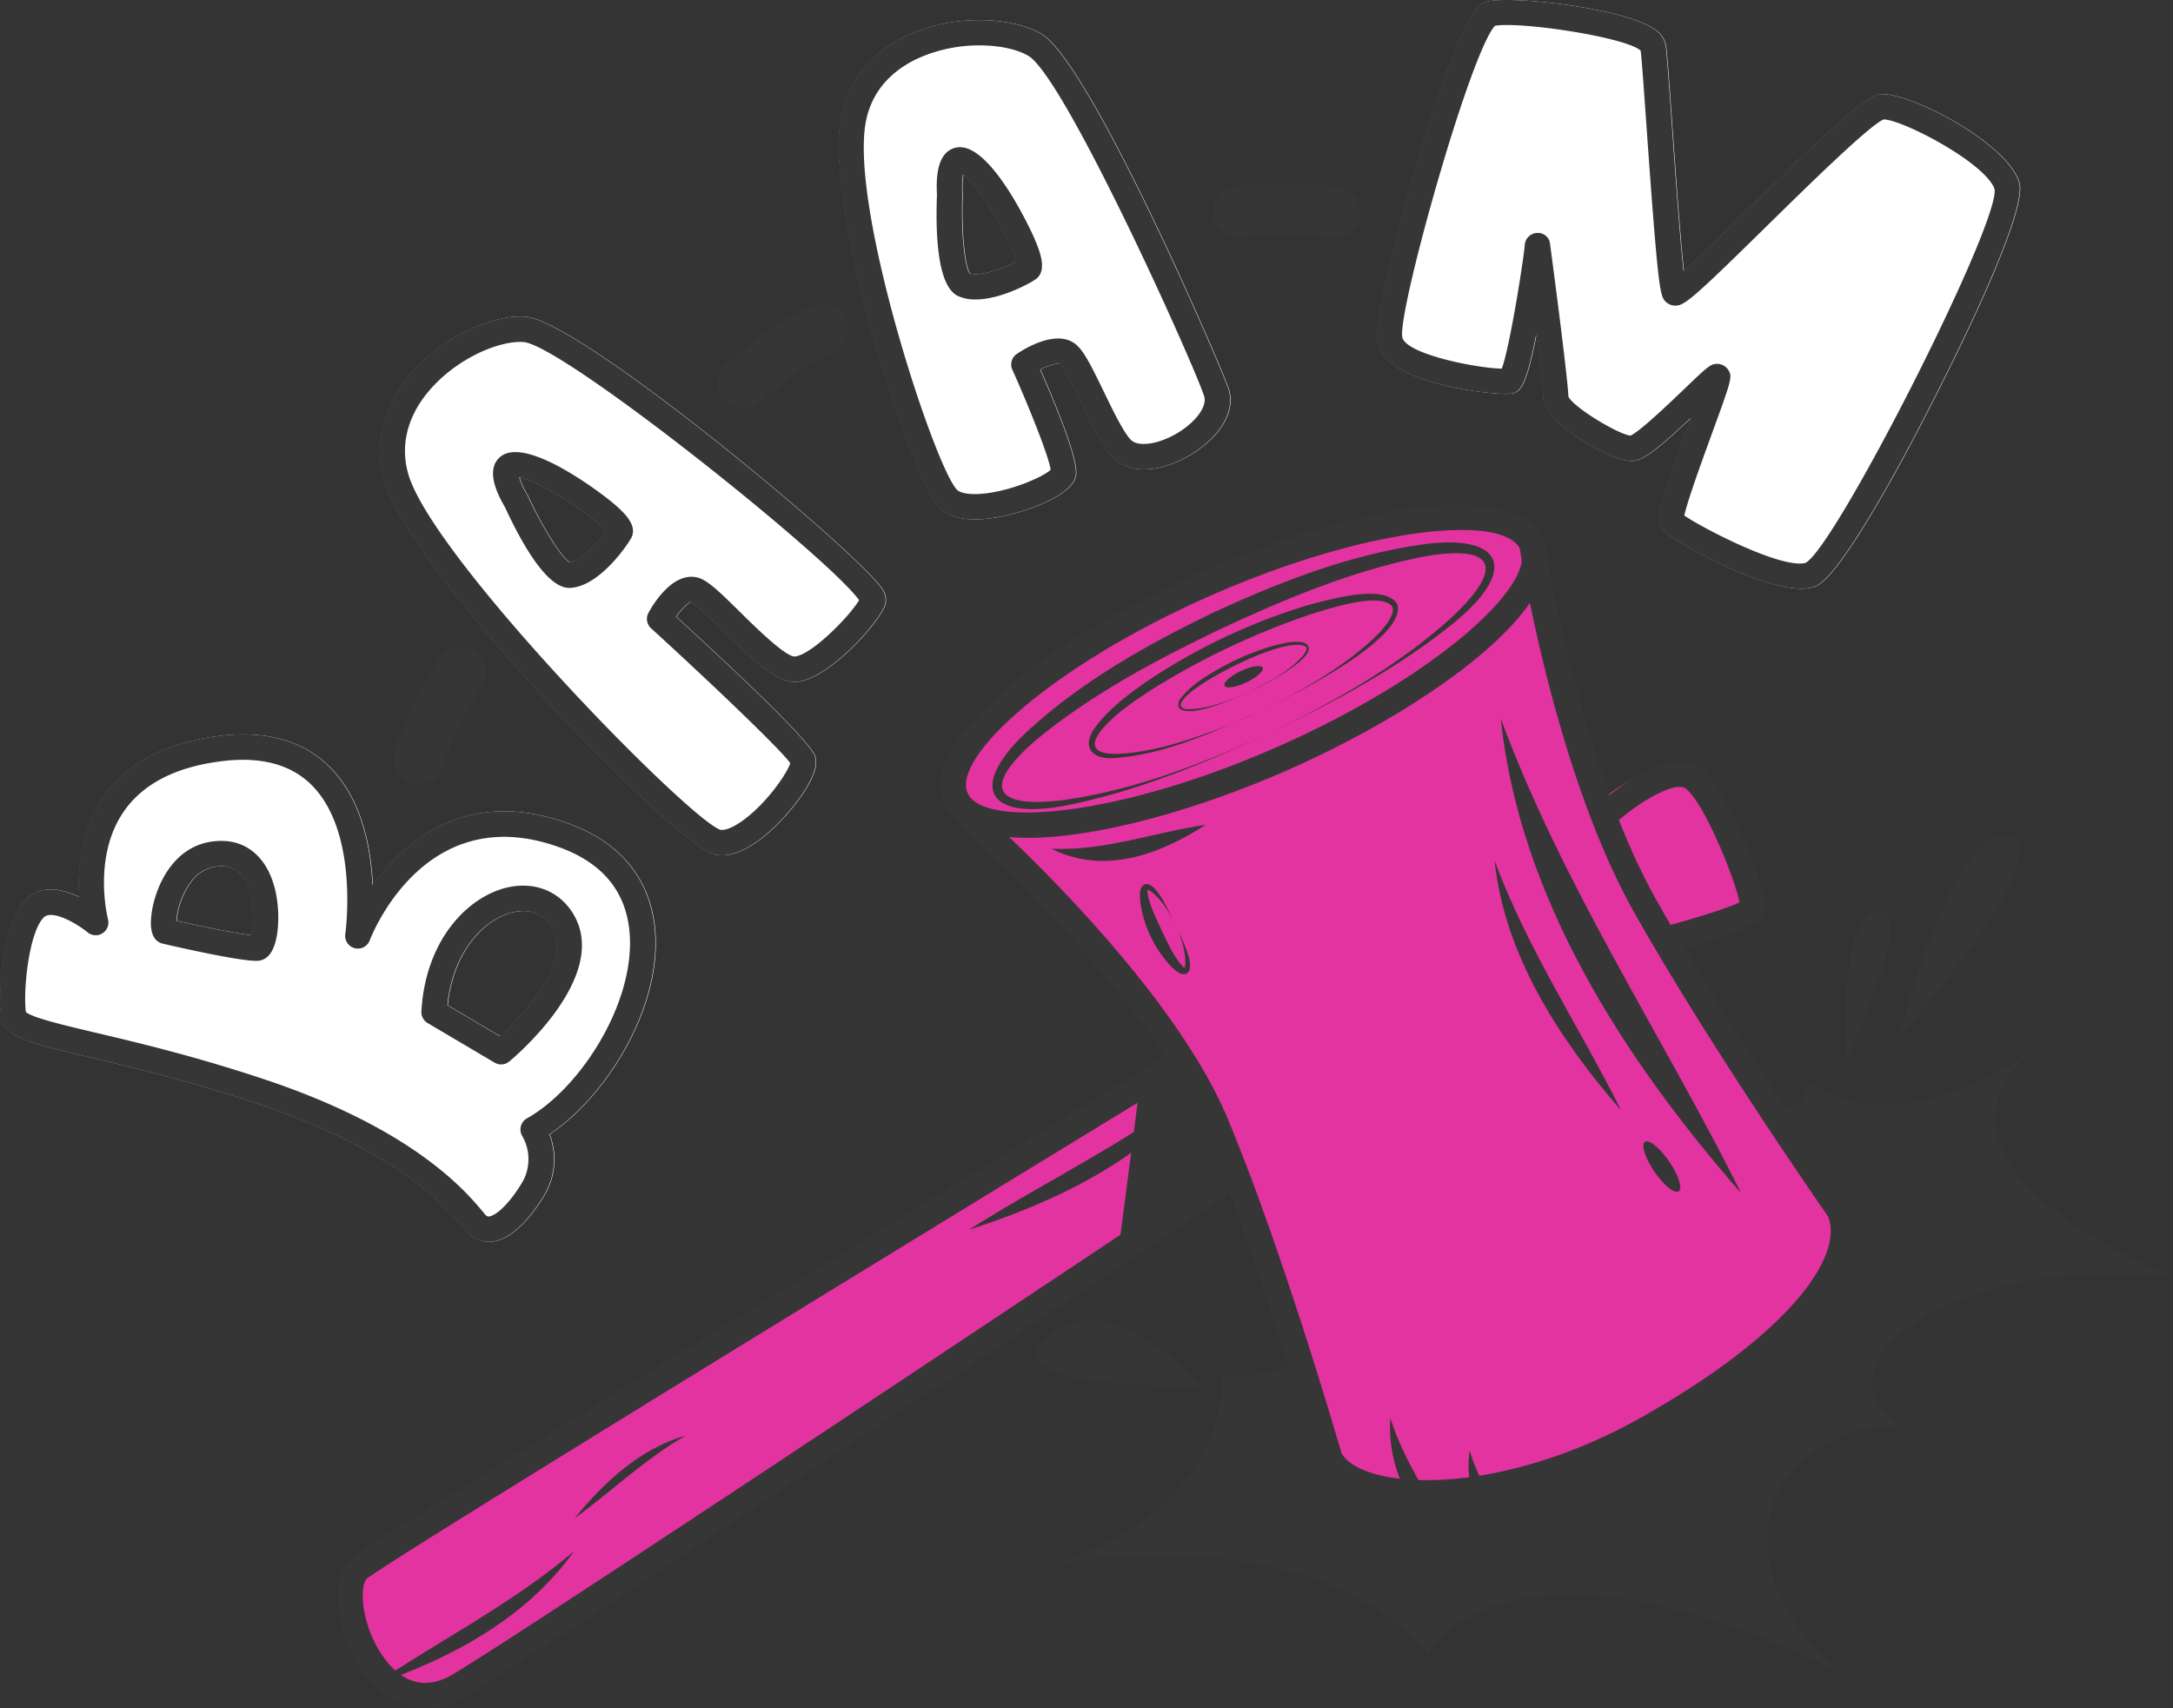 <svg xmlns="http://www.w3.org/2000/svg" xmlns:xlink="http://www.w3.org/1999/xlink" width="579.215" height="455.346" viewBox="0 0 579.215 455.346">
  <rect x="0" y="0" width="579.215" height="455.346" fill="#333333" stroke="none"/>
  <defs>
    <clipPath id="clip-path">
      <rect id="Rectangle_4442" data-name="Rectangle 4442" width="579.215" height="455.346" fill="none"/>
    </clipPath>
  </defs>
  <g id="Group_5318" data-name="Group 5318" clip-path="url(#clip-path)">
    <path id="Path_18490" data-name="Path 18490" d="M174.635,170.72c-.78-9.521-5.44-22.219-23.19-28.623-26.953-9.726-43.585,4.655-52.1,16.362-.461-9.8-2.844-22.55-11.127-31.067-7.021-7.216-16.962-10.128-29.519-8.628-14.527,1.726-25.08,7.294-31.36,16.554-6.126,9.032-6.717,19.472-6.206,26.4-4.407-2.12-10.093-3.431-14.193.665-6.7,6.69-7.362,26.282-6.644,31.307.767,5.372,7.477,6.96,23.7,10.788,11.031,2.608,26.141,6.174,44.393,12.258,38.209,12.737,51.142,28.336,55.394,33.463l.354.427a7.9,7.9,0,0,0,6.14,3.024c.2,0,.407-.01.613-.023,6.179-.48,11.54-7.95,14.189-12.36A18.636,18.636,0,0,0,146.5,225c15.125-10.1,29.827-33.693,28.139-54.28M66.972,171.907c-3.468-.38-12.066-2.1-19.911-3.871a20.673,20.673,0,0,1,3.993-10.5A9.807,9.807,0,0,1,59.1,153.54a6.65,6.65,0,0,1,6.209,3.851c2.618,4.675,2.381,11.749,1.665,14.517m66.291,26.9-13.953-8.245c1.533-14.685,10.029-23.128,17.589-24.805,4.584-1.012,8.365.589,10.417,4.387,4.784,8.876-7.229,22.484-14.054,28.663" transform="translate(0.044 77.37)" fill="#fff"/>
    <path id="Path_18491" data-name="Path 18491" d="M195.107,123.532c-6.231-9.49-80.393-71.583-95.151-72.476-8.484-.566-22.616,5.386-31.32,16.174-6.791,8.417-8.959,17.935-6.269,27.525,6.626,23.595,77.5,97.38,88.266,99.687a8.9,8.9,0,0,0,1.869.2c6.244,0,12.86-6.135,16.436-10.044,2.355-2.571,9.918-11.345,8.39-16.3-1.181-3.838-20.329-21.968-37.053-37.271,1.594-2.229,3.343-3.864,4-3.884,1.286.526,5.329,4.522,8.286,7.438,8.668,8.556,14.786,14.229,19.714,13.825,8.347-.523,21.811-15.348,23.686-20.5a4.907,4.907,0,0,0-.853-4.369m-83.141-6.958c-2.135-1.1-7.276-9.207-11.17-17.653-.043-.089-.091-.179-.139-.268a22.51,22.51,0,0,1-2.209-4.761c5.114.863,19.548,10.093,23.117,14.252-2.414,3.547-7,8.093-9.6,8.43" transform="translate(40.027 33.345)" fill="#fff"/>
    <path id="Path_18492" data-name="Path 18492" d="M239.251,101.83c-1.072-3.907-36.749-87.1-49.989-94.906-7.393-4.36-22.593-5.495-35.252.162-9.873,4.407-16.132,11.9-18.1,21.663-4.947,24.6,19.033,98.769,26.74,105.036,2.31,1.885,5.538,2.537,8.9,2.537,6.479,0,13.455-2.427,15.338-3.13,7.138-2.662,11.029-5.554,11.56-8.594.7-4.036-5.159-18.371-9.49-28.2,2.381-1.205,4.6-1.814,5.237-1.5,1.169,1.068,3.759,6.416,5.649,10.328,2.778,5.731,5.65,11.666,8.327,14.489,4.2,4.423,12.1,4.351,20.149-.192,6.307-3.557,12.952-10.323,10.932-17.7M170.164,70.738c-1.4-1.955-2.3-11.507-1.925-20.805,0-.1,0-.2,0-.3a22.953,22.953,0,0,1,.2-5.243c4.167,3.094,12.825,17.878,14.107,23.2-3.762,2.062-9.918,4.02-12.377,3.143" transform="translate(88.393 2.117)" fill="#fff"/>
    <path id="Path_18493" data-name="Path 18493" d="M335.141,156.918c-11.854,0-34.976-13.055-37.205-15.84-1.807-2.264-1.45-4.536,7.066-27.889.205-.567.417-1.149.632-1.738-8.236,7.785-12.412,11.16-15.307,11.424-4.635.413-15.383-5.956-20.127-10.29-2.644-2.418-3.878-4.489-3.878-6.527,0-1.478-.8-8.453-1.839-16.86-2.813,14.417-4.437,15.395-6.889,15.745-2.7.374-22.751-1.331-31.294-7.785a9.867,9.867,0,0,1-4.228-6.484c-.866-6.363,6.568-33.806,10.621-47.429C244.958,2.017,249.319.928,251.414.405c6.381-1.591,36.01,1.642,44.413,7.3a6.581,6.581,0,0,1,3.18,4.446c.317,2.255.9,10.5,1.64,20.931.85,12.043,2.158,30.523,3.134,39.132,4.175-3.759,11.158-10.614,17.088-16.443,23.578-23.158,31.56-30.412,35.547-30.68.136-.007.281-.012.43-.012,7.987,0,32.985,12.979,36.336,23.487,2.932,9.217-25.348,63.462-32.5,76.395-16.65,30.083-20.885,31.175-22.7,31.641a11.465,11.465,0,0,1-2.844.317" transform="translate(145.093 0)" fill="#fff"/>
    <path id="Path_18494" data-name="Path 18494" d="M224.114,237.208l0,0Z" transform="translate(146.474 155.031)" fill="aqua"/>
    <path id="Path_18495" data-name="Path 18495" d="M453.652,266.731a3.637,3.637,0,0,0-.319-.57c-.268-.379-24-35.17-43.633-68.117,19.162-5.252,20.488-6.561,21.068-7.727,2.434-4.87-10-33.589-16.632-38.407-6.9-5.027-18.45,2.806-23.887,7.12-9.227-25.412-14.515-52.056-16.326-62.141a11.6,11.6,0,0,0-.855-4.729c-.023-.068-.045-.136-.073-.2a.978.978,0,0,0-.035-.1c-.046-.106-.109-.2-.16-.3-.023-.04-.041-.084-.066-.124-8.012-16.268-52.091-7.537-89.909,9.118-38.149,16.8-74.343,42.912-66.912,59.785a9.572,9.572,0,0,0,3.307,4.041c.114.742,1.508,2.206,2.113,2.743.4.356,35.411,28.031,53.819,62.5C252.359,243.528,67.612,353.341,59.868,359.53c-6.343,5.078-3.788,19.911,2.644,29.281,4.552,6.636,10.424,10.072,16.718,10.072a20.717,20.717,0,0,0,10.424-3.046c18.679-10.9,182.8-120.363,201.371-132.753,12.149,32.59,23.193,69.972,23.32,70.414.041.144-.747.628-.683.766,1.741,3.957,5.769,7.077,11.643,9.022a55.193,55.193,0,0,0,17.078,2.371c16.264,0,37.787-5.029,60.029-17.642,39.193-22.231,58.349-45.142,51.239-61.285" transform="translate(36.735 54.099)" fill="#e333a0"/>
    <path id="Path_18496" data-name="Path 18496" d="M174.948,170.167c-11.244,0-19.484-2.753-22.338-9.23-7.542-17.124,29.539-44.491,68.258-61.546s83.945-25.939,91.485-8.822-29.538,44.493-68.256,61.547c-24.079,10.6-50.669,18.05-69.149,18.05M290.4,88.1c-15.276,0-39.811,5.6-66.8,17.488-42.166,18.576-68.985,43.1-64.793,52.621s40.393,6.284,82.561-12.286,68.985-43.1,64.793-52.62c-1.511-3.428-7.172-5.2-15.762-5.2" transform="translate(99.098 53.161)" fill="#373636"/>
    <path id="Path_18497" data-name="Path 18497" d="M279.505,345.312a56.044,56.044,0,0,1-17.333-2.406c-5.964-1.974-10.05-5.141-11.82-9.159a3.231,3.231,0,0,1-.155-.428c-.152-.529-15.352-53.243-30.133-88.6-15.033-35.957-64.029-79.581-64.525-80.018a3.387,3.387,0,0,1,4.489-5.072c2.059,1.826,50.66,45.106,66.283,82.477,14.4,34.459,29.156,85.069,30.32,89.086,1.032,2.113,3.742,3.983,7.669,5.283,14.12,4.681,42.908,1.989,72.792-14.963,39.843-22.6,53.41-42.971,49.268-53.3-2.73-3.917-31.509-45.346-51.56-80.821-21.187-37.48-30.322-95.35-30.7-97.794a3.385,3.385,0,0,1,6.69-1.038c.089.589,9.333,59.108,29.9,95.5,20.8,36.8,51.117,80.13,51.421,80.562a3.548,3.548,0,0,1,.324.579c7.216,16.385-12.226,39.639-52.006,62.2-22.573,12.8-44.42,17.9-60.926,17.9" transform="translate(100.909 56.011)" fill="#373636"/>
    <path id="Path_18498" data-name="Path 18498" d="M77.772,344.759c-6.388,0-12.347-3.487-16.969-10.222-6.53-9.511-9.121-24.567-2.682-29.72,8.2-6.556,210.309-129.868,218.911-135.115a3.384,3.384,0,0,1,3.524,5.779c-72.717,44.362-211.908,129.59-218.2,134.623-2.2,1.763-1.745,12.183,4.031,20.6,3.563,5.194,9.668,10.305,18.555,5.111,19.5-11.373,203.122-133.931,204.973-135.167a3.387,3.387,0,1,1,3.762,5.634C286.1,211.334,108.024,330.19,88.351,341.669a21.031,21.031,0,0,1-10.58,3.091" transform="translate(35.556 110.587)" fill="#373636"/>
    <path id="Path_18499" data-name="Path 18499" d="M277.046,173.209a3.386,3.386,0,0,1-.863-6.659c7.525-1.993,16.372-4.79,19.393-6.3-1.111-5.806-9.379-26.675-14.424-30.346-2.647-1.923-11.775,3.158-18.308,8.939a3.386,3.386,0,1,1-4.489-5.07c2.988-2.639,18.325-15.5,26.781-9.343,6.728,4.89,19.35,34.037,16.881,38.98-.618,1.24-1.9,3.808-24.1,9.683a3.431,3.431,0,0,1-.87.112" transform="translate(168.106 80.246)" fill="#373636"/>
    <path id="Path_18500" data-name="Path 18500" d="M468.3,229.613s-73.122-28.233-37.779-60.325c0,0-34.125,26.2-59.108,8.531,0,0,0,7.312-9.749,6.7,0,0,20.718,24.375,18.28,32.3s-4.875,31.077-51.184,53.015-79.826,17.062-84.7,10.968-9.749-28.031-9.749-28.031-7.312,4.266-19.5,3.048c0,0,3.656,35.342-45.093,50.576,0,0,68.856-13.405,99.933,23.765,0,0,19.906-38.186,108.466,4.061,0,0-27.284-23.472-14.624-47.935,0,0,7.922-16.451,31.686-17.062,0,0-15.79-10.155,0-23.954,24.7-21.587,73.122-15.654,73.122-15.654" transform="translate(110.919 110.641)" fill="#373636"/>
    <path id="Path_18501" data-name="Path 18501" d="M224.821,238.087l0,0Z" transform="translate(146.936 155.606)" fill="#373636"/>
    <path id="Path_18502" data-name="Path 18502" d="M185.964,178.021l-5.688,43.925,32.906-21.963s-7.109-25.033-12.9-29.222Z" transform="translate(117.822 111.604)" fill="#373636"/>
    <path id="Path_18503" data-name="Path 18503" d="M297.676,186.427s-2.437-38.389,8.531-39.608-8.531,39.608-8.531,39.608" transform="translate(194.4 95.939)" fill="#373636"/>
    <path id="Path_18504" data-name="Path 18504" d="M210.846,230.161s-23.562-27.624-40.623-13,40.623,13,40.623,13" transform="translate(109.19 139.138)" fill="#373636"/>
    <path id="Path_18505" data-name="Path 18505" d="M306.061,188.6s14.624-57.685,29.248-53.624S306.061,188.6,306.061,188.6" transform="translate(200.031 88.081)" fill="#373636"/>
    <path id="Path_18506" data-name="Path 18506" d="M130.207,253.653a7.9,7.9,0,0,1-6.141-3.026l-.354-.427c-4.251-5.126-17.186-20.724-55.394-33.462-18.252-6.083-33.361-9.65-44.393-12.26C7.706,200.652.994,199.066.227,193.693c-.716-5.025-.053-24.617,6.646-31.309,4.1-4.1,9.786-2.783,14.193-.663-.513-6.933.079-17.374,6.206-26.406,6.28-9.26,16.833-14.828,31.36-16.552,12.556-1.5,22.5,1.412,29.518,8.628,8.283,8.516,10.666,21.27,11.128,31.066,8.516-11.706,25.149-26.087,52.1-16.36,17.749,6.4,22.408,19.1,23.188,28.623,1.688,20.585-13.012,44.177-28.137,54.28a18.634,18.634,0,0,1-1.422,16.268c-2.647,4.41-8.01,11.883-14.189,12.362-.205.013-.41.023-.612.023M6.882,192.377c1.72,1.528,10.3,3.554,18.6,5.515,11.155,2.634,26.434,6.244,44.977,12.427,40.046,13.346,53.908,30.068,58.464,35.562l.344.413c.518.622.838.589,1.03.585,1.743-.136,5.273-3.038,8.906-9.095a12.362,12.362,0,0,0,.026-12.311,3.406,3.406,0,0,1,1.224-4.744c14.183-7.931,28.9-30.77,27.367-49.453-.9-10.976-7.2-18.649-18.742-22.813-35.71-12.893-49.936,23.281-50.525,24.825a3.385,3.385,0,0,1-6.515-1.687c.036-.266,3.719-26.7-8.756-39.5-5.47-5.62-13.5-7.848-23.851-6.616-12.471,1.482-21.4,6.05-26.528,13.587-8.3,12.18-4.159,28.438-4.116,28.6a3.388,3.388,0,0,1-5.422,3.482c-3-2.464-9.525-6.156-11.706-3.985-3.864,3.863-5.521,18.96-4.777,25.205" transform="translate(0 77.369)" fill="#373636"/>
    <path id="Path_18507" data-name="Path 18507" d="M52.372,167.518c-4.529,0-18.675-3.148-24.825-4.566-2.555-.589-3.6-3.129-3.1-7.555.767-6.866,5.667-19.849,18.692-19.849,8.592,0,14.371,7.029,15.076,18.343.136,2.145.516,12.886-5.111,13.591a5.786,5.786,0,0,1-.728.036M31.1,156.816c7.845,1.773,16.443,3.491,19.911,3.871.714-2.766.952-9.842-1.665-14.517a6.653,6.653,0,0,0-6.209-3.851,9.812,9.812,0,0,0-8.043,3.993,20.658,20.658,0,0,0-3.993,10.5m-2.041-.466c.007.007.01,0,.017.007l-.017-.007" transform="translate(15.896 88.59)" fill="#373636"/>
    <path id="Path_18508" data-name="Path 18508" d="M89.182,190.419a3.4,3.4,0,0,1-1.723-.47L69.583,179.386a3.388,3.388,0,0,1-1.655-3.11c1.126-19.453,12.737-30.773,23.049-33.056,7.534-1.68,14.356,1.32,17.842,7.782,8.933,16.584-16.4,37.751-17.486,38.644a3.367,3.367,0,0,1-2.151.774M74.85,174.632,88.8,182.877c6.824-6.178,18.837-19.785,14.054-28.663-2.054-3.8-5.835-5.4-10.417-4.387-7.56,1.677-16.056,10.12-17.591,24.805" transform="translate(44.392 93.303)" fill="#373636"/>
    <path id="Path_18509" data-name="Path 18509" d="M152.433,194.638a8.9,8.9,0,0,1-1.869-.2C139.8,192.135,68.924,118.35,62.3,94.755c-2.69-9.591-.521-19.109,6.269-27.525,8.7-10.788,22.837-16.737,31.32-16.172,14.758.891,88.921,62.984,95.153,72.476a4.908,4.908,0,0,1,.853,4.367c-1.875,5.154-15.34,19.982-23.687,20.5-4.926.4-11.046-5.27-19.714-13.825-2.955-2.917-7-6.914-8.284-7.439-.658.02-2.408,1.657-4,3.884,16.724,15.3,35.872,33.433,37.053,37.271,1.526,4.952-6.037,13.726-8.392,16.3-3.577,3.907-10.191,10.044-16.436,10.044M98.715,57.791c-6.8,0-17.916,5.058-24.878,13.69C70.1,76.112,66.2,83.592,68.819,92.924c6.219,22.15,74.728,92.11,83.244,94.92.42.073,2.265.212,6.077-2.571,6.439-4.708,11.858-12.762,12.509-15.208-2.269-3.332-20.415-20.732-37.09-35.942a3.383,3.383,0,0,1-.691-4.122c1.025-1.888,6.434-11.211,13.207-9.366,2.553.7,5.587,3.61,11.175,9.128,3.894,3.845,12,11.844,14.55,11.884,4.37-.274,14.55-10.553,17.207-15.009-7.8-11.13-79.178-68.2-89.529-68.823-.248-.013-.5-.023-.762-.023m72.076,112.5h0Z" transform="translate(39.983 33.345)" fill="#373636"/>
    <path id="Path_18510" data-name="Path 18510" d="M99.768,109.078c-5.912,0-12.532-11.618-17.085-21.47-1.611-2.806-5.551-9.849-1.3-13.445,7.238-6.113,29.136,11.519,29.357,11.7,3.676,3.021,7.438,6.528,5.534,9.959-1.435,2.583-8.858,13.043-16.388,13.255Zm.314-6.725h0ZM86.422,79.608a22.418,22.418,0,0,0,2.209,4.761c.048.089.094.179.137.268,3.9,8.446,9.037,16.549,11.171,17.653,2.6-.337,7.185-4.883,9.6-8.43-3.567-4.159-18-13.389-23.115-14.252" transform="translate(51.942 47.629)" fill="#373636"/>
    <path id="Path_18511" data-name="Path 18511" d="M171.481,136.321c-3.358,0-6.585-.652-8.9-2.537-7.706-6.267-31.687-80.439-26.738-105.036,1.964-9.763,8.222-17.257,18.1-21.663C166.6,1.428,181.8,2.563,189.194,6.923c13.242,7.808,48.919,91,49.991,94.906,2.019,7.373-4.625,14.14-10.933,17.7-8.043,4.542-15.945,4.615-20.147.192-2.677-2.823-5.549-8.757-8.327-14.49-1.89-3.911-4.48-9.26-5.65-10.327-.637-.314-2.856.294-5.237,1.5,4.332,9.826,10.2,24.16,9.492,28.2-.531,3.039-4.423,5.931-11.56,8.592-1.885.7-8.86,3.132-15.34,3.132m1.27-126.351a39.989,39.989,0,0,0-16.048,3.3c-5.43,2.424-12.307,7.31-14.217,16.818-4.6,22.841,18.646,93.317,24.383,98.46.443.36,2.351,1.511,7.916.787,7.391-.969,15.15-4.532,16.906-6.234-.354-3.172-5.445-16.084-10.206-26.69a3.387,3.387,0,0,1,1.177-4.182c1.774-1.214,10.892-7.011,16.02-2.33,2.037,1.85,4.059,5.91,7.191,12.38,2.31,4.777,5.187,10.722,7.143,12.78,1.865,1.968,6.986,1.349,11.909-1.424,5.171-2.92,8.493-7.221,7.726-10.011-1.981-6.907-37.066-85.073-46.9-90.868-2.938-1.731-7.676-2.783-13.005-2.783" transform="translate(88.349 2.117)" fill="#373636"/>
    <path id="Path_18512" data-name="Path 18512" d="M161.367,64.321a10.937,10.937,0,0,1-4.721-.949c-5.369-2.563-5.994-16.031-5.564-26.947-.155-3.234-.463-11.3,4.959-12.564,9.24-2.214,20.724,23.532,20.837,23.79,1.895,4.354,3.641,9.181.387,11.367-1.936,1.3-9.465,5.3-15.9,5.3m-1.591-6.973c2.459.876,8.615-1.081,12.377-3.143-1.282-5.326-9.94-20.111-14.107-23.2a22.763,22.763,0,0,0-.2,5.243c0,.1,0,.2,0,.3-.369,9.3.523,18.851,1.925,20.805m.1.122h0Z" transform="translate(98.67 15.507)" fill="#373636"/>
    <path id="Path_18513" data-name="Path 18513" d="M335.074,156.917c-11.854,0-34.976-13.055-37.205-15.84-1.807-2.264-1.45-4.536,7.066-27.889.205-.567.417-1.149.632-1.738-8.236,7.785-12.412,11.16-15.307,11.424-4.635.413-15.383-5.956-20.127-10.29-2.644-2.418-3.878-4.489-3.878-6.527,0-1.478-.8-8.453-1.839-16.86-2.813,14.417-4.437,15.395-6.889,15.745-2.7.374-22.751-1.331-31.294-7.785A9.867,9.867,0,0,1,222,90.676c-.866-6.363,6.568-33.806,10.621-47.429C244.891,2.016,249.252.927,251.347.4c6.381-1.591,36.01,1.642,44.413,7.3a6.581,6.581,0,0,1,3.18,4.446c.317,2.255.9,10.5,1.64,20.931.85,12.043,2.158,30.523,3.133,39.132,4.175-3.759,11.158-10.614,17.088-16.443,23.578-23.158,31.56-30.412,35.547-30.679.136-.008.281-.013.43-.013,7.987,0,32.985,12.979,36.336,23.487,2.932,9.217-25.348,63.462-32.5,76.395-16.65,30.083-20.885,31.175-22.7,31.641a11.466,11.466,0,0,1-2.844.317m-31.161-19.492c4.787,3.307,25.849,14.275,32.319,12.617,8.05-4.329,51.58-90.025,50.389-99.586-2.184-6.823-24.4-18.563-29.594-18.616-3.863,1.634-20.451,17.928-31.477,28.759-20.1,19.747-21.806,21.015-24.3,20.866a3.746,3.746,0,0,1-2.57-1.325c-1.273-1.587-1.864-4.291-4.857-46.584-.658-9.31-1.234-17.427-1.538-20.031-3.716-3.573-31.909-7.835-38.831-6.652-6.56,6.9-25.771,75.346-24.742,82.888.625,4.575,19.681,8.36,26.54,8.506,2.176-5.759,5.885-29.513,6.13-32.977a3.428,3.428,0,0,1,3.276-3.19,3.232,3.232,0,0,1,3.463,2.889c.489,3.679,4.708,35.439,4.9,40.749,1.487,2.958,13.323,10.05,16.526,10.381,2.477-1.048,10.513-8.751,14.424-12.493,6.14-5.882,6.925-6.639,8.731-6.639a3.479,3.479,0,0,1,2.816,1.468c1.313,1.873,1.1,2.446-4.222,17.052-2.525,6.922-6.585,18.06-7.382,21.918" transform="translate(145.049 -0.001)" fill="#373636"/>
    <path id="Path_18514" data-name="Path 18514" d="M70.19,140.963a6.684,6.684,0,0,1-2.09-.334,6.768,6.768,0,0,1-4.351-8.526c.215-.661,5.336-16.312,12.527-25.3a6.771,6.771,0,0,1,10.571,8.465c-4.678,5.844-8.962,17.151-10.217,21.015a6.782,6.782,0,0,1-6.441,4.678" transform="translate(41.448 68.146)" fill="#373636"/>
    <path id="Path_18515" data-name="Path 18515" d="M122.434,76.972A6.768,6.768,0,0,1,117.875,65.2c.516-.47,12.727-11.512,23.426-15.747a6.77,6.77,0,1,1,4.985,12.589c-6.963,2.758-16.3,10.447-19.3,13.177a6.742,6.742,0,0,1-4.549,1.756" transform="translate(75.592 32.006)" fill="#373636"/>
    <path id="Path_18516" data-name="Path 18516" d="M228.069,44.149a6.749,6.749,0,0,1-1.551-.179c-7.289-1.706-19.338-.714-23.37-.185a6.771,6.771,0,0,1-1.768-13.425c.691-.089,17.012-2.2,28.226.427a6.77,6.77,0,0,1-1.538,13.362" transform="translate(127.77 19.263)" fill="#373636"/>
    <path id="Path_18517" data-name="Path 18517" d="M305.667,241.984c-30.679-35.223-58.789-78.215-63.75-126.169,16.536,44.646,42.993,84.332,63.876,126.111l-.126.058" transform="translate(158.109 75.693)" fill="#373636"/>
    <path id="Path_18518" data-name="Path 18518" d="M274.439,205.051c-16.129-18.518-30.908-41.121-33.516-66.331,8.694,23.471,22.6,44.335,33.582,66.3l-.066.03" transform="translate(157.459 90.663)" fill="#373636"/>
    <path id="Path_18519" data-name="Path 18519" d="M246.182,269.744c-12.491-10.535-23.142-24.083-22.037-41.146,4.835,15,14.917,27.474,22.1,41.116l-.066.03" transform="translate(146.442 149.404)" fill="#373636"/>
    <path id="Path_18520" data-name="Path 18520" d="M92.643,253.411c7.653-9.435,17.412-18.56,29.476-21.976-10.7,6.234-19.684,14.786-29.457,22.006l-.02-.03" transform="translate(60.548 151.258)" fill="#373636"/>
    <path id="Path_18521" data-name="Path 18521" d="M255.944,268.141c-11.5-8.369-21.035-19.459-18.923-34.312,3.788,12.708,12.833,22.9,18.99,34.282l-.066.03" transform="translate(154.716 152.823)" fill="#373636"/>
    <path id="Path_18522" data-name="Path 18522" d="M210.455,133.047c-12.516,8.013-27.018,13.253-41,6.257,14.006.716,27.433-4.369,40.989-6.33,0,.025,0,.048.007.073" transform="translate(110.753 86.907)" fill="#373636"/>
    <path id="Path_18523" data-name="Path 18523" d="M54.437,285.64c19.771-6.78,40.347-17.34,53.249-35.576C91.136,264.127,71.949,273.75,54.4,285.587l.035.054" transform="translate(45.274 163.434)" fill="#373636"/>
    <path id="Path_18524" data-name="Path 18524" d="M156.367,213.785c23.376-7.525,47.705-19.246,62.961-39.486-19.568,15.608-42.255,26.288-63,39.426l.041.06" transform="translate(102.17 113.916)" fill="#373636"/>
    <path id="Path_18525" data-name="Path 18525" d="M267.849,192.061c2.487,3.633,5.389,5.973,6.482,5.225s-.04-4.3-2.528-7.932-5.389-5.973-6.482-5.225.041,4.3,2.528,7.932" transform="translate(173.133 120.25)" fill="#373636"/>
    <path id="Path_18526" data-name="Path 18526" d="M233.983,138.169c17.19-8.346,34.192-17.827,48.382-30.733,14.186-13.27,11.878-19.715-7.907-16.14-18.614,3.742-36.4,11.17-53.572,19.162-17.073,8.2-34.1,17.235-48.805,29.238-15.072,12.8-12.129,18.909,7.443,16.337,18.978-2.766,37.1-9.878,54.46-17.863m0,0c-17.41,8.1-35.317,15.57-54.227,19.362-21.88,4.233-26.239-5.432-9.875-20.3,14.409-13.1,31.558-22.669,48.956-31.107,17.564-8.081,35.848-15.243,55.115-18.064,21.594-3.177,26.756,6.1,9.41,20.5-14.933,12.207-32.068,21.3-49.379,29.614" transform="translate(104.56 57.143)" fill="#373636"/>
    <path id="Path_18527" data-name="Path 18527" d="M193.177,153.255c-1.66-3.31-3.663-6.768-6.718-8.939-.379-.276-.921-.3-.742-.255.288,3.649,2.341,7.456,3.861,10.9,1.69,3.353,3.352,7.35,5.964,9.892-.083.174.241-.26.27-.726.268-3.74-1.131-7.482-2.634-10.867m0,0c.99,2.608,5.9,11.158,3.076,13.1-1.621.605-2.829-.693-3.891-1.587a31.206,31.206,0,0,1-8.587-18.186c-.012-1.387-.251-3.137,1.239-4,3.254-.974,6.8,8.286,8.164,10.68" transform="translate(120.096 93.135)" fill="#373636"/>
    <path id="Path_18528" data-name="Path 18528" d="M203.213,111.73c2.8-1.325,4.754-3.082,4.355-3.924s-2.993-.451-5.8.873-4.754,3.082-4.355,3.924,2.995.451,5.8-.873" transform="translate(128.99 70.168)" fill="#373636"/>
    <path id="Path_18529" data-name="Path 18529" d="M209.193,116.65c5.108-2.623,10.517-5.344,14.254-9.812.456-.628.878-1.435.65-1.991-4.757-3.441-29.314,9.167-32.741,13.9-1.341,1.622-.919,2.581,1.205,2.679,5.826-.05,11.362-2.5,16.632-4.78m0,0c-3.519,1.573-16.38,7.641-19.147,4.288a2.833,2.833,0,0,1,.716-2.637,25.18,25.18,0,0,1,5.723-5.025,68.7,68.7,0,0,1,18.169-8.584c2.839-.723,5.89-1.692,8.833-1,6.065,2.847-11.835,11.919-14.3,12.962" transform="translate(124.128 67.613)" fill="#373636"/>
    <path id="Path_18530" data-name="Path 18530" d="M221.121,127.02c10.593-5.143,21.071-10.985,29.814-18.938,2.065-1.978,4.188-4.076,5.325-6.692a2.967,2.967,0,0,0,.119-2.3c-3.418-4.007-16.946.675-21.589,2.042a202.474,202.474,0,0,0-42.343,20.02c-4.842,3.162-9.8,6.422-13.543,10.842-8.542,10.879,15.892,4.883,20.159,3.509a154.842,154.842,0,0,0,22.059-8.486m0,0c-12.532,5.569-25.511,11.694-39.4,12.531-6.181.131-8.041-3.74-4.217-8.625,3.711-4.807,8.628-8.463,13.536-11.9a159.891,159.891,0,0,1,43-20.316c5.331-1.348,20.276-5.857,23.669-.245,2.841,9.281-29.121,24.966-36.588,28.555" transform="translate(114.714 62.558)" fill="#373636"/>
  </g>
</svg>
